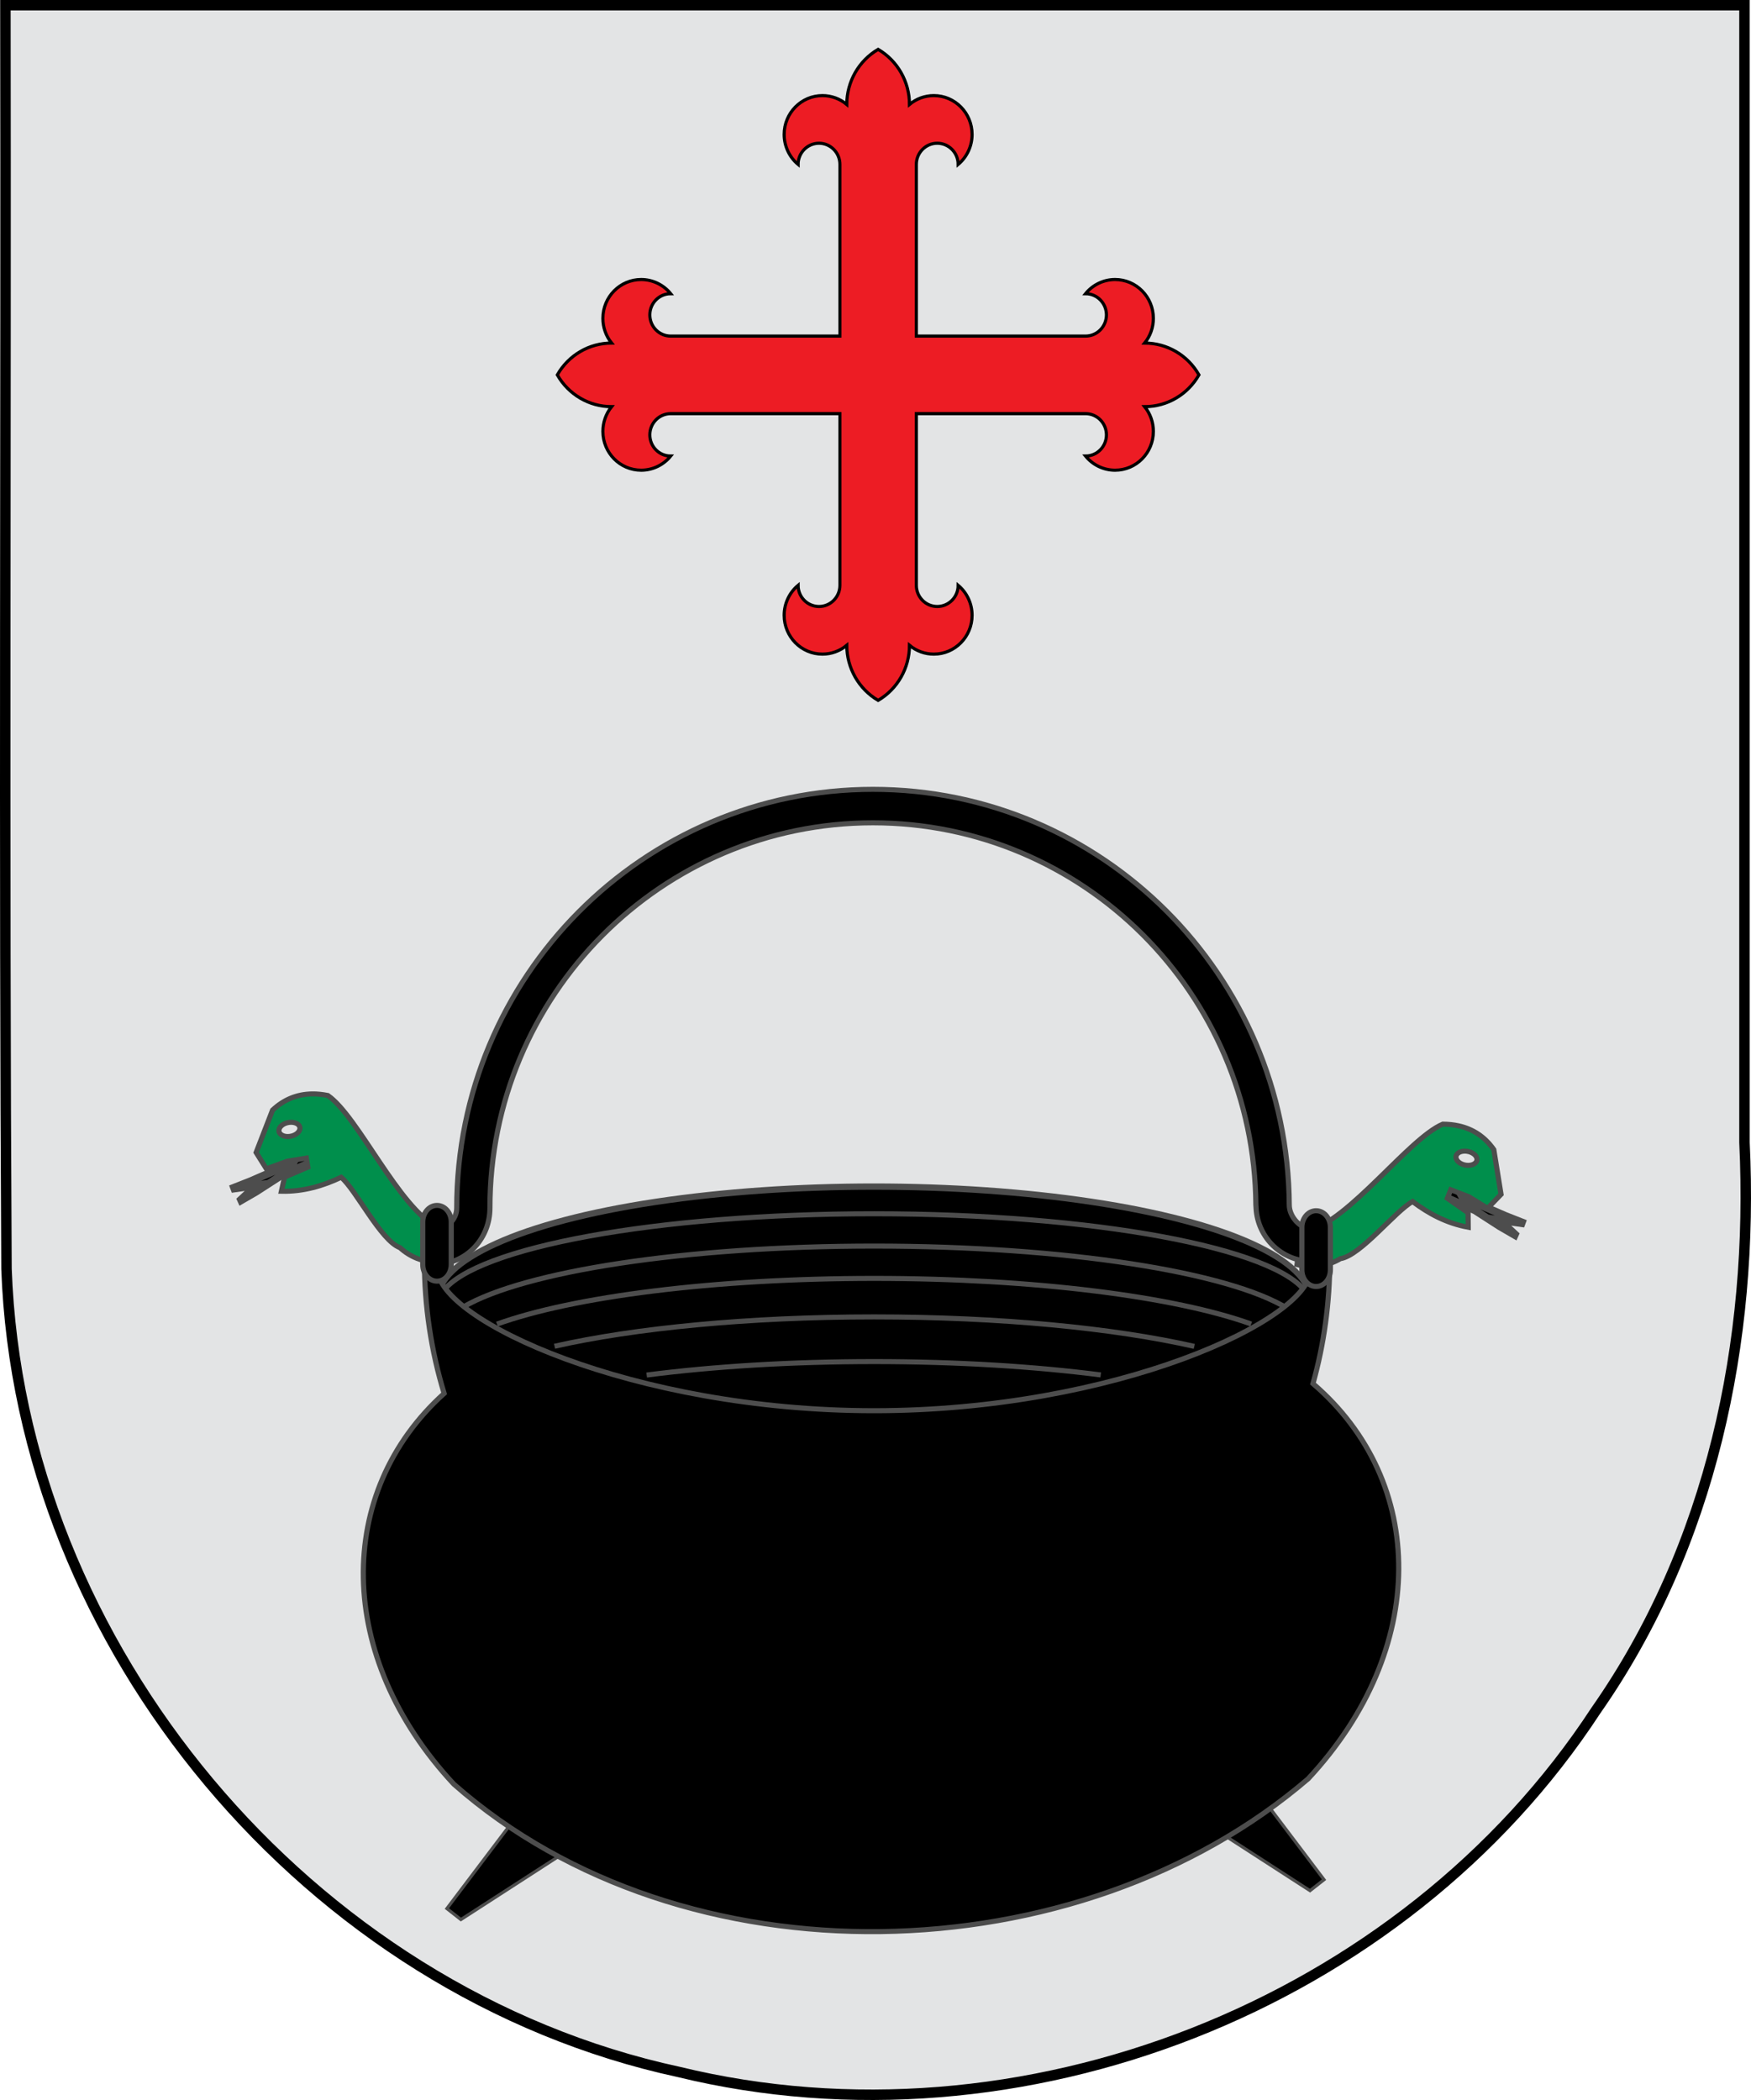 <?xml version="1.0" encoding="UTF-8" standalone="no"?>
<!-- Created with Inkscape (http://www.inkscape.org/) -->
<svg
   xmlns:dc="http://purl.org/dc/elements/1.1/"
   xmlns:cc="http://creativecommons.org/ns#"
   xmlns:rdf="http://www.w3.org/1999/02/22-rdf-syntax-ns#"
   xmlns:svg="http://www.w3.org/2000/svg"
   xmlns="http://www.w3.org/2000/svg"
   xmlns:sodipodi="http://sodipodi.sourceforge.net/DTD/sodipodi-0.dtd"
   xmlns:inkscape="http://www.inkscape.org/namespaces/inkscape"
   width="502"
   height="602"
   id="svg3194"
   sodipodi:version="0.32"
   inkscape:version="0.46"
   version="1.0"
   sodipodi:docbase="F:\Mis documentos\Mis imágenes\Banderas y escudos\svg\escudos realizados\subir"
   sodipodi:docname="Escudo_de_Leache.svg"
   inkscape:output_extension="org.inkscape.output.svg.inkscape">
  <defs
     id="defs3196">
    <inkscape:perspective
       sodipodi:type="inkscape:persp3d"
       inkscape:vp_x="0 : 325 : 1"
       inkscape:vp_y="0 : 1000 : 0"
       inkscape:vp_z="549.99969 : 325 : 1"
       inkscape:persp3d-origin="274.99985 : 216.66667 : 1"
       id="perspective146" />
    <linearGradient
       id="linearGradient2227">
      <stop
         id="stop2229"
         offset="0"
         style="stop-color:#000000;stop-opacity:1;" />
      <stop
         style="stop-color:#000000;stop-opacity:0.01;"
         offset="0.5"
         id="stop2235" />
      <stop
         id="stop2231"
         offset="1"
         style="stop-color:#000000;stop-opacity:0.981;" />
    </linearGradient>
    <linearGradient
       id="linearGradient4476">
      <stop
         style="stop-color:#403800;stop-opacity:1;"
         offset="0"
         id="stop4478" />
      <stop
         id="stop3321"
         offset="0.5"
         style="stop-color:#c8af00;stop-opacity:1;" />
      <stop
         style="stop-color:#403900;stop-opacity:1;"
         offset="1"
         id="stop4480" />
    </linearGradient>
    <clipPath
       id="id39">
      <path
         d="M 14684500,13624900 C 14684500,13624900 14440720,14050650 14009580,14218200 C 13578450,14385830 13448790,14437740 12880410,14310160 C 12312110,14182620 12296220,14073300 12079230,14058780 C 11862280,14044290 11832040,14013830 11832040,14013830 L 11838070,13976660 C 12328090,13650420 12854820,13458600 13444350,13353540 C 13834380,13284010 14126160,13534440 14489650,13581370 C 14600110,13595630 14684500,13624900 14684500,13624900 z"
         id="path19701" />
    </clipPath>
    <clipPath
       id="id38">
      <path
         d="M 14684500,13624900 C 14684500,13624900 14440720,14050650 14009580,14218200 C 13578450,14385830 13448790,14437740 12880410,14310160 C 12312110,14182620 12296220,14073300 12079230,14058780 C 11862280,14044290 11832040,14013830 11832040,14013830 L 11838070,13976660 C 12328090,13650420 12854820,13458600 13444350,13353540 C 13834380,13284010 14126160,13534440 14489650,13581370 C 14600110,13595630 14684500,13624900 14684500,13624900 z"
         id="path19698" />
    </clipPath>
    <clipPath
       id="id37">
      <path
         d="M 14450300,12388500 C 14777910,12129250 15496290,12313860 15884390,12180350 C 16009310,12137370 16190630,12078500 16190630,12078500 C 16190630,12078500 16156820,12468470 15828080,12812580 C 15499350,13156730 15153600,13414340 14723540,13482840 C 14293530,13551290 14137590,13458470 13893930,13458990 C 13650320,13459510 13127480,13474290 13127480,13474290 C 13144150,13345330 13482450,13186080 13567310,13087330 C 13811740,12802780 14155940,12621440 14450300,12388500 z"
         id="path19695" />
    </clipPath>
    <clipPath
       id="id36">
      <path
         d="M 14450300,12388500 C 14777910,12129250 15496290,12313860 15884390,12180350 C 16009310,12137370 16190630,12078500 16190630,12078500 C 16190630,12078500 16156820,12468470 15828080,12812580 C 15499350,13156730 15153600,13414340 14723540,13482840 C 14293530,13551290 14137590,13458470 13893930,13458990 C 13650320,13459510 13127480,13474290 13127480,13474290 C 13144150,13345330 13482450,13186080 13567310,13087330 C 13811740,12802780 14155940,12621440 14450300,12388500 z"
         id="path19692" />
    </clipPath>
    <clipPath
       id="id35">
      <path
         d="M 13692900,11728500 C 13692900,11728500 13262030,11754150 12961940,12027490 C 12661940,12300740 12570400,12382340 12449910,12878270 C 12329290,13374200 12409330,13429240 12336400,13605210 C 12263340,13781180 12303490,14017820 12303490,14017820 L 12492950,13824450 L 12673490,13615910 C 12673490,13615910 13309290,12963220 13424310,12807880 C 13630960,12528660 13546910,12202080 13651370,11898400 C 13683120,11806100 13692900,11728500 13692900,11728500 z"
         id="path19689" />
    </clipPath>
    <clipPath
       id="id34">
      <path
         d="M 13692900,11728500 C 13692900,11728500 13262030,11754150 12961940,12027490 C 12661940,12300740 12570400,12382340 12449910,12878270 C 12329290,13374200 12409330,13429240 12336400,13605210 C 12263340,13781180 12303490,14017820 12303490,14017820 L 12492950,13824450 L 12673490,13615910 C 12673490,13615910 13309290,12963220 13424310,12807880 C 13630960,12528660 13546910,12202080 13651370,11898400 C 13683120,11806100 13692900,11728500 13692900,11728500 z"
         id="path19686" />
    </clipPath>
    <clipPath
       id="id33">
      <path
         d="M 11216900,2958840 C 11216900,2958840 11343980,2922570 11470720,2751590 C 11597370,2580690 11761590,2407690 11989340,2333050 C 12217190,2258330 12359520,2228420 12624060,2249950 C 12888740,2271600 13084060,2246040 13084060,2246040 C 13084060,2246040 13025130,2293050 12895460,2489590 C 12765750,2686230 12500860,2897690 12228470,2989350 C 11955960,3081180 11770760,3066050 11585440,3050970 C 11400280,3035930 11216900,2958840 11216900,2958840 z"
         id="path19683" />
    </clipPath>
    <clipPath
       id="id32">
      <path
         d="M 11216900,2958840 C 11216900,2958840 11343980,2922570 11470720,2751590 C 11597370,2580690 11761590,2407690 11989340,2333050 C 12217190,2258330 12359520,2228420 12624060,2249950 C 12888740,2271600 13084060,2246040 13084060,2246040 C 13084060,2246040 13025130,2293050 12895460,2489590 C 12765750,2686230 12500860,2897690 12228470,2989350 C 11955960,3081180 11770760,3066050 11585440,3050970 C 11400280,3035930 11216900,2958840 11216900,2958840 z"
         id="path19680" />
    </clipPath>
    <clipPath
       id="id31">
      <path
         d="M 10942800,1832570 C 10942800,1832570 11069800,1869180 11268180,1791660 C 11466510,1713970 11697890,1654540 11930600,1711950 C 12163220,1769490 12299740,1819680 12512420,1978200 C 12725140,2136760 12904130,2218660 12904130,2218660 C 12904130,2218660 12829220,2227260 12614640,2325020 C 12400070,2422860 12062930,2461490 11783310,2394760 C 11503690,2328020 11354850,2216990 11205970,2106080 C 11057000,1995130 10942800,1832570 10942800,1832570 z"
         id="path19677" />
    </clipPath>
    <clipPath
       id="id30">
      <path
         d="M 10942800,1832570 C 10942800,1832570 11069800,1869180 11268180,1791660 C 11466510,1713970 11697890,1654540 11930600,1711950 C 12163220,1769490 12299740,1819680 12512420,1978200 C 12725140,2136760 12904130,2218660 12904130,2218660 C 12904130,2218660 12829220,2227260 12614640,2325020 C 12400070,2422860 12062930,2461490 11783310,2394760 C 11503690,2328020 11354850,2216990 11205970,2106080 C 11057000,1995130 10942800,1832570 10942800,1832570 z"
         id="path19674" />
    </clipPath>
    <clipPath
       id="id29">
      <path
         d="M 16131400,10733900 C 16493300,10524930 17177130,10811850 17580570,10736090 C 17710360,10711680 17898400,10679760 17898400,10679760 C 17898400,10679760 17808020,11060650 17432590,11353410 C 17057160,11646220 16677510,11850890 16242070,11856220 C 15806670,11861540 15665890,11747070 15424780,11712220 C 15183670,11677330 14841280,11936100 14841280,11936100 C 14876600,11810920 15057490,11382460 15155800,11297120 C 15439210,11051070 15806200,10921640 16131400,10733900 z"
         id="path19671" />
    </clipPath>
    <clipPath
       id="id28">
      <path
         d="M 16131400,10733900 C 16493300,10524930 17177130,10811850 17580570,10736090 C 17710360,10711680 17898400,10679760 17898400,10679760 C 17898400,10679760 17808020,11060650 17432590,11353410 C 17057160,11646220 16677510,11850890 16242070,11856220 C 15806670,11861540 15665890,11747070 15424780,11712220 C 15183670,11677330 14841280,11936100 14841280,11936100 C 14876600,11810920 15057490,11382460 15155800,11297120 C 15439210,11051070 15806200,10921640 16131400,10733900 z"
         id="path19668" />
    </clipPath>
    <clipPath
       id="id27">
      <path
         d="M 17887700,5978240 C 17887700,5978240 17888990,6904050 17620740,7339640 C 17352490,7775200 16983390,8024940 16713930,8236960 C 16444560,8448980 16244120,8612140 16244120,8612140 C 16244120,8612140 16218270,8082830 16362410,7610700 C 16506600,7138580 16710270,6943840 16986750,6740500 C 17263230,6537200 17467730,6334510 17588950,6243110 C 17710130,6151750 17887700,5978240 17887700,5978240 z"
         id="path19665" />
    </clipPath>
    <clipPath
       id="id26">
      <path
         d="M 17887700,5978240 C 17887700,5978240 17888990,6904050 17620740,7339640 C 17352490,7775200 16983390,8024940 16713930,8236960 C 16444560,8448980 16244120,8612140 16244120,8612140 C 16244120,8612140 16218270,8082830 16362410,7610700 C 16506600,7138580 16710270,6943840 16986750,6740500 C 17263230,6537200 17467730,6334510 17588950,6243110 C 17710130,6151750 17887700,5978240 17887700,5978240 z"
         id="path19662" />
    </clipPath>
    <clipPath
       id="id25">
      <path
         d="M 16911800,4552070 C 17345390,5195780 17459330,5991940 16999470,6647940 C 16741120,7016330 16428070,7174810 16365090,7270590 C 16302070,7366330 16252780,7413080 16252780,7413080 C 16252780,7413080 16069270,6920800 16119500,6571450 C 16169690,6222050 16299440,5856280 16466840,5457210 C 16634290,5058180 16733030,4904090 16787780,4768690 C 16842570,4633240 16911800,4552070 16911800,4552070 z"
         id="path19659" />
    </clipPath>
    <clipPath
       id="id24">
      <path
         d="M 16911800,4552070 C 17345390,5195780 17459330,5991940 16999470,6647940 C 16741120,7016330 16428070,7174810 16365090,7270590 C 16302070,7366330 16252780,7413080 16252780,7413080 C 16252780,7413080 16069270,6920800 16119500,6571450 C 16169690,6222050 16299440,5856280 16466840,5457210 C 16634290,5058180 16733030,4904090 16787780,4768690 C 16842570,4633240 16911800,4552070 16911800,4552070 z"
         id="path19656" />
    </clipPath>
    <clipPath
       id="id23">
      <path
         d="M 13618500,13165000 C 13618500,13165000 13805810,12765500 13672690,12491780 C 13539580,12218050 13341760,12063480 13349470,11467820 C 13357180,10870650 13447350,10464360 13763330,9899680 C 13842900,10347570 14249000,10667060 14353770,11133760 C 14426910,11459480 14354710,11848070 14303060,12103190 C 14251450,12358270 14197480,12646940 14197480,12646940 L 14020120,12926900 L 13761260,13161740 L 13618500,13165000 z"
         id="path19653" />
    </clipPath>
    <clipPath
       id="id22">
      <path
         d="M 13618500,13165000 C 13618500,13165000 13805810,12765500 13672690,12491780 C 13539580,12218050 13341760,12063480 13349470,11467820 C 13357180,10870650 13447350,10464360 13763330,9899680 C 13842900,10347570 14249000,10667060 14353770,11133760 C 14426910,11459480 14354710,11848070 14303060,12103190 C 14251450,12358270 14197480,12646940 14197480,12646940 L 14020120,12926900 L 13761260,13161740 L 13618500,13165000 z"
         id="path19650" />
    </clipPath>
    <clipPath
       id="id21">
      <path
         d="M 14636800,8617900 C 14636800,8617900 14385650,9019550 14363250,9378490 C 14340890,9737470 14358680,10016090 14444370,10272150 C 14638910,10853640 14843450,11133980 14920430,11806220 L 15473780,10842030 C 15577120,10440810 15364140,9664670 15147630,9293150 C 14931200,8921620 14636800,8617900 14636800,8617900 z"
         id="path19647" />
    </clipPath>
    <clipPath
       id="id20">
      <path
         d="M 14636800,8617900 C 14636800,8617900 14385650,9019550 14363250,9378490 C 14340890,9737470 14358680,10016090 14444370,10272150 C 14638910,10853640 14843450,11133980 14920430,11806220 L 15473780,10842030 C 15577120,10440810 15364140,9664670 15147630,9293150 C 14931200,8921620 14636800,8617900 14636800,8617900 z"
         id="path19644" />
    </clipPath>
    <clipPath
       id="id19">
      <path
         d="M 16890700,8377910 C 17051130,8942290 17125050,9845500 16795330,10364410 C 16616980,10645140 16241680,11040220 16241680,11040220 L 15958610,11235260 L 15003810,11419950 C 15003810,11419950 15606050,10073760 15963870,9583720 C 16246550,9196630 16555640,8723440 16890700,8377910 z"
         id="path19641" />
    </clipPath>
    <clipPath
       id="id18">
      <path
         d="M 16890700,8377910 C 17051130,8942290 17125050,9845500 16795330,10364410 C 16616980,10645140 16241680,11040220 16241680,11040220 L 15958610,11235260 L 15003810,11419950 C 15003810,11419950 15606050,10073760 15963870,9583720 C 16246550,9196630 16555640,8723440 16890700,8377910 z"
         id="path19638" />
    </clipPath>
    <clipPath
       id="id17">
      <path
         d="M 14817100,7359190 C 14817100,7359190 14642160,7744560 14622560,8108780 C 14602910,8472960 14617520,8681280 14798320,8973570 C 14979160,9265900 15078200,9394690 15304230,9636270 C 15530230,9877810 15634050,10047200 15634050,10047200 C 15634050,10047200 15922410,9912400 15899710,9442510 C 15877050,8972580 15772410,8747930 15509160,8323420 C 15245990,7899000 15032280,7786500 14933280,7657670 C 14834250,7528890 14817100,7359190 14817100,7359190 z"
         id="path19635" />
    </clipPath>
    <clipPath
       id="id16">
      <path
         d="M 14817100,7359190 C 14817100,7359190 14642160,7744560 14622560,8108780 C 14602910,8472960 14617520,8681280 14798320,8973570 C 14979160,9265900 15078200,9394690 15304230,9636270 C 15530230,9877810 15634050,10047200 15634050,10047200 C 15634050,10047200 15922410,9912400 15899710,9442510 C 15877050,8972580 15772410,8747930 15509160,8323420 C 15245990,7899000 15032280,7786500 14933280,7657670 C 14834250,7528890 14817100,7359190 14817100,7359190 z"
         id="path19632" />
    </clipPath>
    <clipPath
       id="id15">
      <path
         d="M 14778300,5948840 C 14778300,5948840 14744050,6582620 14863040,6978300 C 14982060,7373980 15020010,7603400 15258890,7816880 C 15497670,8030360 15592570,8094900 15840580,8240620 C 16088580,8386290 16176460,8311900 16311900,8459600 C 16447340,8607330 16408400,8576220 16408400,8576220 C 16408400,8576220 16456260,8159920 16268950,7694580 C 16081650,7229290 16018230,6996390 15541050,6629930 C 15063870,6263480 14778300,5948840 14778300,5948840 z"
         id="path19629" />
    </clipPath>
    <clipPath
       id="id14">
      <path
         d="M 14778300,5948840 C 14778300,5948840 14744050,6582620 14863040,6978300 C 14982060,7373980 15020010,7603400 15258890,7816880 C 15497670,8030360 15592570,8094900 15840580,8240620 C 16088580,8386290 16176460,8311900 16311900,8459600 C 16447340,8607330 16408400,8576220 16408400,8576220 C 16408400,8576220 16456260,8159920 16268950,7694580 C 16081650,7229290 16018230,6996390 15541050,6629930 C 15063870,6263480 14778300,5948840 14778300,5948840 z"
         id="path19626" />
    </clipPath>
    <clipPath
       id="id13">
      <path
         d="M 15415100,2266750 C 15415100,2266750 15072500,3067250 15040750,3598120 C 15009000,4128940 15121780,4606430 15384170,5019470 C 15646520,5432590 15990630,5524080 16064380,5797370 C 16138090,6070620 16184830,6344820 16184830,6344820 C 16184830,6344820 16436200,5568890 16450110,4989950 C 16464070,4411040 16475700,4097140 16285080,3557340 C 16094500,3017540 15910080,2839770 15741730,2656110 C 15573330,2472360 15415100,2266750 15415100,2266750 z"
         id="path19623" />
    </clipPath>
    <clipPath
       id="id12">
      <path
         d="M 15415100,2266750 C 15415100,2266750 15072500,3067250 15040750,3598120 C 15009000,4128940 15121780,4606430 15384170,5019470 C 15646520,5432590 15990630,5524080 16064380,5797370 C 16138090,6070620 16184830,6344820 16184830,6344820 C 16184830,6344820 16436200,5568890 16450110,4989950 C 16464070,4411040 16475700,4097140 16285080,3557340 C 16094500,3017540 15910080,2839770 15741730,2656110 C 15573330,2472360 15415100,2266750 15415100,2266750 z"
         id="path19620" />
    </clipPath>
    <clipPath
       id="id11">
      <path
         d="M 12394500,3395680 C 12394500,3395680 12811850,3944420 13034430,4022580 C 13256980,4100790 13528460,4187810 13791840,4105950 C 14055180,4024090 14274840,3982840 14458190,3975320 C 14641440,3967880 14933340,4076680 14933340,4076680 C 14933340,4076680 14623180,3565160 14279880,3435210 C 13444760,3119120 13136060,3552010 12394500,3395680 z"
         id="path19617" />
    </clipPath>
    <clipPath
       id="id10">
      <path
         d="M 12394500,3395680 C 12394500,3395680 12811850,3944420 13034430,4022580 C 13256980,4100790 13528460,4187810 13791840,4105950 C 14055180,4024090 14274840,3982840 14458190,3975320 C 14641440,3967880 14933340,4076680 14933340,4076680 C 14933340,4076680 14623180,3565160 14279880,3435210 C 13444760,3119120 13136060,3552010 12394500,3395680 z"
         id="path19614" />
    </clipPath>
    <clipPath
       id="id9">
      <path
         d="M 13855800,1063560 C 13855800,1063560 14144730,1236390 14395840,1520260 C 14646900,1804080 15009320,2125850 14902180,2599900 C 14794960,3074000 14653620,3080320 14614760,3339730 C 14575910,3599150 14626830,3770220 14626830,3770220 C 14626830,3770220 14383000,3523520 14206080,3269900 C 14029190,3016290 13814960,2784680 13855160,2317540 C 13895350,1850360 13925940,1717060 13919990,1487000 C 13914050,1256930 13855800,1063560 13855800,1063560 z"
         id="path19611" />
    </clipPath>
    <clipPath
       id="id8">
      <path
         d="M 13855800,1063560 C 13855800,1063560 14144730,1236390 14395840,1520260 C 14646900,1804080 15009320,2125850 14902180,2599900 C 14794960,3074000 14653620,3080320 14614760,3339730 C 14575910,3599150 14626830,3770220 14626830,3770220 C 14626830,3770220 14383000,3523520 14206080,3269900 C 14029190,3016290 13814960,2784680 13855160,2317540 C 13895350,1850360 13925940,1717060 13919990,1487000 C 13914050,1256930 13855800,1063560 13855800,1063560 z"
         id="path19608" />
    </clipPath>
    <clipPath
       id="id7">
      <path
         d="M 12245000,694180 C 12245000,694180 12263490,790010 12381440,894380 C 12499470,998800 12616520,1131070 12656750,1303380 C 12696940,1475740 12709610,1582390 12676310,1775590 C 12642970,1968740 12649000,2114030 12649000,2114030 C 12649000,2114030 12618150,2067620 12481420,1959330 C 12344650,1851050 12205760,1642340 12155920,1435950 C 12106030,1229640 12129340,1094410 12152690,959180 C 12176040,823950 12245000,694180 12245000,694180 z"
         id="path19605" />
    </clipPath>
    <clipPath
       id="id6">
      <path
         d="M 12245000,694180 C 12245000,694180 12263490,790010 12381440,894380 C 12499470,998800 12616520,1131070 12656750,1303380 C 12696940,1475740 12709610,1582390 12676310,1775590 C 12642970,1968740 12649000,2114030 12649000,2114030 C 12649000,2114030 12618150,2067620 12481420,1959330 C 12344650,1851050 12205760,1642340 12155920,1435950 C 12106030,1229640 12129340,1094410 12152690,959180 C 12176040,823950 12245000,694180 12245000,694180 z"
         id="path19602" />
    </clipPath>
    <clipPath
       id="id5">
      <path
         d="M 13581500,896020 C 13581500,896020 13507750,1005420 13521230,1217530 C 13534760,1429720 13520850,1667650 13394930,1871110 C 13269010,2074540 13179400,2188840 12963110,2342420 C 12746770,2496000 12613910,2641020 12613910,2641020 C 12613910,2641020 12628560,2567290 12600770,2333610 C 12572990,2099930 12639030,1767900 12788160,1522660 C 12937260,1277430 13088640,1169960 13240060,1062440 C 13391520,954890 13581500,896020 13581500,896020 z"
         id="path19599" />
    </clipPath>
    <clipPath
       id="id4">
      <path
         d="M 13581500,896020 C 13581500,896020 13507750,1005420 13521230,1217530 C 13534760,1429720 13520850,1667650 13394930,1871110 C 13269010,2074540 13179400,2188840 12963110,2342420 C 12746770,2496000 12613910,2641020 12613910,2641020 C 12613910,2641020 12628560,2567290 12600770,2333610 C 12572990,2099930 12639030,1767900 12788160,1522660 C 12937260,1277430 13088640,1169960 13240060,1062440 C 13391520,954890 13581500,896020 13581500,896020 z"
         id="path19596" />
    </clipPath>
    <clipPath
       id="id3">
      <path
         d="M 17905000,7712850 C 18073520,8364410 17965740,9360050 17380990,9792250 C 17019130,10059750 16677260,10107020 16376780,10183810 C 16076350,10260640 15880690,10357280 15880690,10357280 C 15880690,10357280 15826240,10281910 15860480,10024640 C 15894730,9767370 16336720,9229590 16750100,8823770 C 17163530,8417910 17586690,8075310 17705930,7942530 C 17825130,7809750 17905000,7712850 17905000,7712850 z"
         id="path19593" />
    </clipPath>
    <clipPath
       id="id2">
      <path
         d="M 17905000,7712850 C 18073520,8364410 17965740,9360050 17380990,9792250 C 17019130,10059750 16677260,10107020 16376780,10183810 C 16076350,10260640 15880690,10357280 15880690,10357280 C 15880690,10357280 15826240,10281910 15860480,10024640 C 15894730,9767370 16336720,9229590 16750100,8823770 C 17163530,8417910 17586690,8075310 17705930,7942530 C 17825130,7809750 17905000,7712850 17905000,7712850 z"
         id="path19590" />
    </clipPath>
    <clipPath
       id="id1">
      <path
         d="M 14186300,5152250 C 14186300,5152250 14378820,5683670 14655820,5960100 C 14932770,6236530 15134550,6393980 15317940,6457620 C 15501320,6521220 15561370,6529000 15786290,6564360 C 16011200,6599730 16324300,6799880 16324300,6799880 C 16324300,6799880 16231080,6355950 16039160,6146210 C 15847240,5936430 15696860,5756210 15255950,5542640 C 14815080,5329070 14716770,5332170 14507150,5292460 C 14297530,5252800 14186300,5152250 14186300,5152250 z"
         id="path19587" />
    </clipPath>
    <clipPath
       id="id0">
      <path
         d="M 14186300,5152250 C 14186300,5152250 14378820,5683670 14655820,5960100 C 14932770,6236530 15134550,6393980 15317940,6457620 C 15501320,6521220 15561370,6529000 15786290,6564360 C 16011200,6599730 16324300,6799880 16324300,6799880 C 16324300,6799880 16231080,6355950 16039160,6146210 C 15847240,5936430 15696860,5756210 15255950,5542640 C 14815080,5329070 14716770,5332170 14507150,5292460 C 14297530,5252800 14186300,5152250 14186300,5152250 z"
         id="path19584" />
    </clipPath>
    <linearGradient
       id="linearGradient8135">
      <stop
         style="stop-color:#5d070b;stop-opacity:1;"
         offset="0"
         id="stop8137" />
      <stop
         id="stop8139"
         offset="0.5"
         style="stop-color:#ed1c24;stop-opacity:1;" />
      <stop
         style="stop-color:#5d070a;stop-opacity:1;"
         offset="1"
         id="stop8141" />
    </linearGradient>
  </defs>
  <sodipodi:namedview
     id="base"
     pagecolor="#ffffff"
     bordercolor="#666666"
     borderopacity="1.0"
     gridtolerance="10000"
     guidetolerance="10"
     objecttolerance="10"
     inkscape:pageopacity="0.0"
     inkscape:pageshadow="2"
     inkscape:zoom="0.39692308"
     inkscape:cx="277.79287"
     inkscape:cy="188.5445"
     inkscape:document-units="px"
     inkscape:current-layer="layer6"
     inkscape:window-width="1280"
     inkscape:window-height="753"
     inkscape:window-x="-4"
     inkscape:window-y="-4"
     showguides="true"
     showgrid="false"
     inkscape:guide-bbox="true"
     height="650px"
     width="550px" />
  <g
     inkscape:groupmode="layer"
     id="layer3"
     inkscape:label="Timbre"
     transform="translate(-81.429,-37.36)"
     style="display:inline" />
  <g
     inkscape:label="Escudo"
     inkscape:groupmode="layer"
     id="layer1"
     transform="translate(-81.429,-37.36)"
     style="display:inline" />
  <g
     inkscape:groupmode="layer"
     id="layer4"
     inkscape:label="Piezas"
     style="display:inline"
     transform="translate(-25,-114)" />
  <g
     inkscape:groupmode="layer"
     id="layer5"
     inkscape:label="Muebles"
     style="display:inline"
     transform="translate(-25,-114)" />
  <g
     inkscape:groupmode="layer"
     id="layer2"
     inkscape:label="Ornamento"
     transform="translate(-25,-114)" />
  <g
     inkscape:groupmode="layer"
     id="layer6"
     inkscape:label="Borde 3px"
     style="display:inline"
     transform="translate(-25,-114)">
    <path
       id="path4560"
       d="M 39.48,374.86 C 39.684,495.604 39.069,616.363 39.792,737.099 C 43.639,845.455 126.579,944.425 232.492,967.308 C 330.475,991.178 440.164,948.281 495.469,863.687 C 528.591,816.376 540.789,757.827 538.058,700.835 C 538.058,592.176 538.058,483.518 538.058,374.86 C 371.865,374.86 205.673,374.86 39.48,374.86 z"
       style="fill:none;fill-opacity:1;fill-rule:evenodd;stroke:none;stroke-width:1;stroke-linecap:butt;stroke-linejoin:miter;marker:none;marker-start:none;marker-mid:none;marker-end:none;stroke-miterlimit:4;stroke-dasharray:none;stroke-dashoffset:0;stroke-opacity:1;visibility:visible;display:inline;overflow:visible;enable-background:accumulate" />
    <path
       id="path4172"
       d="M 26.551,115.5 C 26.756,236.245 26.14,357.003 26.864,477.739 C 30.71,586.096 113.651,685.065 219.563,707.949 C 317.546,731.819 427.236,688.922 482.541,604.327 C 515.663,557.017 527.861,498.467 525.13,441.475 C 525.13,332.817 525.13,224.158 525.13,115.5 C 358.937,115.5 192.744,115.5 26.551,115.5 z"
       style="fill:#e3e4e5;fill-opacity:1;fill-rule:evenodd;stroke:none;stroke-width:3;stroke-linecap:butt;stroke-linejoin:miter;marker:none;marker-start:none;marker-mid:none;marker-end:none;stroke-miterlimit:4;stroke-dasharray:none;stroke-dashoffset:0;stroke-opacity:1;visibility:visible;display:inline;overflow:visible;enable-background:accumulate" />
    <path
       id="path4511"
       d="M 26.551,115.5 C 26.756,236.245 26.14,357.003 26.864,477.739 C 30.71,586.096 113.651,685.065 219.563,707.949 C 317.546,731.819 427.236,688.922 482.541,604.328 C 515.663,557.017 527.861,498.467 525.13,441.475 C 525.13,332.817 525.13,224.158 525.13,115.5 C 358.937,115.5 192.744,115.5 26.551,115.5 z"
       style="fill:none;fill-opacity:1;fill-rule:evenodd;stroke:#000000;stroke-width:3;stroke-linecap:butt;stroke-linejoin:miter;marker:none;marker-start:none;marker-mid:none;marker-end:none;stroke-miterlimit:4;stroke-dasharray:none;stroke-dashoffset:0;stroke-opacity:1;visibility:visible;display:inline;overflow:visible;enable-background:accumulate" />
    <g
       id="g5027"
       transform="matrix(0.896,0,0,0.909,29.457,12.872)">
      <g
         transform="matrix(5.5302289e-2,0,0,5.5302289e-2,165.395,118.868)"
         style="fill:#ed1c24;fill-opacity:1;stroke:#000000;stroke-width:18.082;stroke-miterlimit:4;stroke-dasharray:none;stroke-opacity:1;display:inline"
         id="g4738">
        <path
           d="M 1778.9,3200 C 1778.9,3266.79 1724.75,3320.93 1657.97,3320.93 C 1591.18,3320.93 1537.04,3266.79 1537.04,3200 C 1485.93,3242.08 1456.32,3304.81 1456.32,3371.02 C 1456.32,3493.35 1555.49,3592.53 1677.83,3592.53 C 1729.19,3592.53 1778.96,3574.68 1818.61,3542.03 C 1818.61,3671.64 1887.76,3791.4 2000,3856.21 C 2112.24,3791.4 2181.39,3671.64 2181.39,3542.03 C 2221.04,3574.68 2270.81,3592.53 2322.17,3592.53 C 2444.51,3592.53 2543.68,3493.35 2543.68,3371.02 C 2543.68,3304.81 2514.07,3242.08 2462.96,3200 C 2462.96,3266.79 2408.82,3320.93 2342.03,3320.93 C 2275.25,3320.93 2221.1,3266.79 2221.1,3200 L 2221.1,2221.1 L 3200,2221.1 C 3266.79,2221.1 3320.93,2275.25 3320.93,2342.03 C 3320.93,2408.82 3266.79,2462.96 3200,2462.96 C 3242.08,2514.07 3304.81,2543.68 3371.02,2543.68 C 3493.35,2543.68 3592.53,2444.51 3592.53,2322.17 C 3592.53,2270.81 3574.68,2221.04 3542.03,2181.39 C 3671.64,2181.39 3791.4,2112.24 3856.21,2000 C 3791.4,1887.76 3671.64,1818.61 3542.03,1818.61 C 3574.68,1778.96 3592.53,1729.19 3592.53,1677.83 C 3592.53,1555.49 3493.35,1456.32 3371.02,1456.32 C 3304.81,1456.32 3242.08,1485.93 3200,1537.04 C 3266.79,1537.04 3320.93,1591.18 3320.93,1657.97 C 3320.93,1724.75 3266.79,1778.9 3200,1778.9 L 2221.1,1778.9 L 2221.1,800 C 2221.1,733.214 2275.25,679.073 2342.03,679.073 C 2408.82,679.073 2462.96,733.214 2462.96,800 C 2514.07,757.922 2543.68,695.188 2543.68,628.984 C 2543.68,506.648 2444.51,407.475 2322.17,407.475 C 2270.81,407.475 2221.04,425.324 2181.39,457.969 C 2181.39,328.36 2112.24,208.597 2000,143.793 C 1887.76,208.597 1818.61,328.36 1818.61,457.969 C 1778.96,425.324 1729.19,407.475 1677.83,407.475 C 1555.49,407.475 1456.32,506.648 1456.32,628.984 C 1456.32,695.188 1485.93,757.922 1537.04,800 C 1537.04,733.214 1591.18,679.073 1657.97,679.073 C 1724.75,679.073 1778.9,733.214 1778.9,800 L 1778.9,1778.9 L 800,1778.9 C 733.214,1778.9 679.073,1724.75 679.073,1657.97 C 679.073,1591.18 733.214,1537.04 800,1537.04 C 757.922,1485.93 695.188,1456.32 628.984,1456.32 C 506.648,1456.32 407.475,1555.49 407.475,1677.83 C 407.475,1729.19 425.324,1778.96 457.969,1818.61 C 328.36,1818.61 208.597,1887.76 143.793,2000 C 208.597,2112.24 328.36,2181.39 457.969,2181.39 C 425.324,2221.04 407.475,2270.81 407.475,2322.17 C 407.475,2444.51 506.648,2543.68 628.984,2543.68 C 695.188,2543.68 757.922,2514.07 800,2462.96 C 733.214,2462.96 679.073,2408.82 679.073,2342.03 C 679.073,2275.25 733.214,2221.1 800,2221.1 L 1778.9,2221.1 L 1778.9,3200 z"
           id="path4740"
           style="fill:#ed1c24;fill-opacity:1;stroke:#000000;stroke-width:18.082;stroke-miterlimit:4;stroke-dasharray:none;stroke-opacity:1" />
      </g>
    </g>
    <g
       style="display:inline"
       transform="matrix(1.404,0,0,1.404,-702.075,251.494)"
       inkscape:label="Timbre"
       id="g2992" />
    <g
       style="display:inline"
       transform="matrix(1.404,0,0,1.404,-702.075,251.494)"
       id="g2994"
       inkscape:label="Escudo" />
    <g
       transform="matrix(1.404,0,0,1.404,-622.874,143.926)"
       style="display:inline"
       inkscape:label="Piezas"
       id="g2996" />
    <g
       transform="matrix(1.404,0,0,1.404,-622.874,143.926)"
       style="display:inline"
       inkscape:label="Muebles"
       id="g2998" />
    <g
       transform="matrix(1.404,0,0,1.404,-622.874,143.926)"
       inkscape:label="Ornamento"
       id="g3000" />
    <g
       id="g2563"
       transform="matrix(0.902,0,0,0.885,25.315,88.155)">
      <g
         transform="matrix(-1.581,1.013,0.934,1.455,168.991,-677.13)"
         id="g2586"
         style="fill:#000000;fill-opacity:1;stroke:#4d4d4d;stroke-width:0.908;stroke-miterlimit:4;stroke-dasharray:none;stroke-opacity:1;display:inline">
        <g
           id="g2588"
           transform="matrix(0.998,-6.3942416e-2,6.3942416e-2,0.998,-40.097,15.635)"
           style="fill:#000000;fill-opacity:1;stroke:#4d4d4d;stroke-width:0.908;stroke-miterlimit:4;stroke-dasharray:none;stroke-opacity:1">
          <g
             transform="matrix(0.245,-8.7891043e-2,0.204,0.568,184.454,566.691)"
             id="g2590"
             style="fill:#000000;fill-opacity:1;stroke:#4d4d4d;stroke-width:2.292;stroke-miterlimit:4;stroke-dasharray:none;stroke-opacity:1">
            <g
               id="g2592"
               transform="translate(-131.229,-176.874)"
               style="fill:#000000;fill-opacity:1;stroke:#4d4d4d;stroke-width:2.292;stroke-miterlimit:4;stroke-dasharray:none;stroke-opacity:1" />
          </g>
          <g
             transform="matrix(0.211,-0.152,0.352,0.49,169.476,594.864)"
             id="g2594"
             style="fill:#000000;fill-opacity:1;stroke:#4d4d4d;stroke-width:2.292;stroke-miterlimit:4;stroke-dasharray:none;stroke-opacity:1;display:inline">
            <g
               id="g2596"
               transform="translate(-131.229,-176.874)"
               style="fill:#000000;fill-opacity:1;stroke:#4d4d4d;stroke-width:2.292;stroke-miterlimit:4;stroke-dasharray:none;stroke-opacity:1" />
          </g>
        </g>
        <g
           id="g2598"
           transform="matrix(0.166,-0.2,0.464,0.386,163.438,626.213)"
           style="fill:#000000;fill-opacity:1;stroke:#4d4d4d;stroke-width:2.292;stroke-miterlimit:4;stroke-dasharray:none;stroke-opacity:1;display:inline">
          <g
             transform="translate(-131.229,-176.874)"
             id="g2600"
             style="fill:#000000;fill-opacity:1;stroke:#4d4d4d;stroke-width:2.292;stroke-miterlimit:4;stroke-dasharray:none;stroke-opacity:1">
            <path
               d="M 181.969,199.688 L 149.068,201.782 L 134.441,202.493 L 151.678,203.398 L 136.107,206.796 L 150.632,205.143 L 170.262,202.493 L 194.685,200.864 L 192.514,195.437 L 181.969,199.688 z"
               id="path2602"
               style="fill:#000000;fill-opacity:1;fill-rule:evenodd;stroke:#4d4d4d;stroke-width:2.292;stroke-linecap:butt;stroke-linejoin:miter;stroke-miterlimit:4;stroke-dasharray:none;stroke-opacity:1" />
          </g>
        </g>
      </g>
      <g
         transform="matrix(1.581,1.013,-0.934,1.455,388.416,-688.361)"
         id="g4462"
         style="fill:#000000;fill-opacity:1;stroke:#4d4d4d;stroke-width:0.908;stroke-miterlimit:4;stroke-dasharray:none;stroke-opacity:1">
        <g
           id="g4445"
           transform="matrix(0.998,-6.3942416e-2,6.3942416e-2,0.998,-40.097,15.635)"
           style="fill:#000000;fill-opacity:1;stroke:#4d4d4d;stroke-width:0.908;stroke-miterlimit:4;stroke-dasharray:none;stroke-opacity:1">
          <g
             transform="matrix(0.245,-8.7891043e-2,0.204,0.568,184.454,566.691)"
             id="g4409"
             style="fill:#000000;fill-opacity:1;stroke:#4d4d4d;stroke-width:2.292;stroke-miterlimit:4;stroke-dasharray:none;stroke-opacity:1">
            <g
               id="g15368"
               transform="translate(-131.229,-176.874)"
               style="fill:#000000;fill-opacity:1;stroke:#4d4d4d;stroke-width:2.292;stroke-miterlimit:4;stroke-dasharray:none;stroke-opacity:1" />
          </g>
          <g
             transform="matrix(0.211,-0.152,0.352,0.49,169.476,594.864)"
             id="g4415"
             style="fill:#000000;fill-opacity:1;stroke:#4d4d4d;stroke-width:2.292;stroke-miterlimit:4;stroke-dasharray:none;stroke-opacity:1;display:inline">
            <g
               id="g4417"
               transform="translate(-131.229,-176.874)"
               style="fill:#000000;fill-opacity:1;stroke:#4d4d4d;stroke-width:2.292;stroke-miterlimit:4;stroke-dasharray:none;stroke-opacity:1" />
          </g>
        </g>
        <g
           id="g4425"
           transform="matrix(0.166,-0.2,0.464,0.386,163.438,626.213)"
           style="fill:#000000;fill-opacity:1;stroke:#4d4d4d;stroke-width:2.292;stroke-miterlimit:4;stroke-dasharray:none;stroke-opacity:1;display:inline">
          <g
             transform="translate(-131.229,-176.874)"
             id="g4427"
             style="fill:#000000;fill-opacity:1;stroke:#4d4d4d;stroke-width:2.292;stroke-miterlimit:4;stroke-dasharray:none;stroke-opacity:1">
            <path
               d="M 181.969,199.688 L 149.068,201.782 L 134.441,202.493 L 151.678,203.398 L 136.107,206.796 L 150.632,205.143 L 170.262,202.493 L 194.685,200.864 L 192.514,195.437 L 181.969,199.688 z"
               id="path4429"
               style="fill:#000000;fill-opacity:1;fill-rule:evenodd;stroke:#4d4d4d;stroke-width:2.292;stroke-linecap:butt;stroke-linejoin:miter;stroke-miterlimit:4;stroke-dasharray:none;stroke-opacity:1" />
          </g>
        </g>
      </g>
      <path
         id="path2666"
         d="M 98.844,383.543 C 94.052,383.618 89.865,385.357 86.282,388.793 L 81.063,402.512 L 84.313,407.793 L 90.907,405.355 L 97,404.324 L 97.5,407.262 L 90.094,410.512 L 89.094,415.074 C 96.032,415.23 102.232,413.362 108.094,410.543 C 112.816,414.591 120.682,431.07 126.782,433.355 C 129.949,436.308 134.161,438.105 138.782,438.105 C 139.153,438.105 139.51,438.066 139.875,438.043 L 140.938,426.387 C 140.247,426.621 139.533,426.762 138.782,426.762 C 126.403,420.563 113.507,390.852 103.844,384.043 C 102.11,383.696 100.441,383.518 98.844,383.543 z"
         style="fill:#008f4c;fill-opacity:1;stroke:#4d4d4d;stroke-width:1.636;stroke-miterlimit:4;stroke-dasharray:none;stroke-opacity:1;display:inline" />
      <ellipse
         style="fill:#000000;fill-opacity:1;stroke:#4d4d4d;stroke-width:1.079;stroke-miterlimit:4;stroke-dasharray:none;stroke-opacity:1"
         id="ellipse3006"
         sodipodi:cy="170.341"
         sodipodi:cx="235.838"
         rx="92.601"
         cy="170.341"
         ry="19.447"
         cx="235.838"
         transform="matrix(1.497,0,0,1.896,-75.647,127.468)"
         sodipodi:rx="92.600998"
         sodipodi:ry="19.447001" />
      <path
         style="fill:#000000;fill-opacity:1;stroke:#4d4d4d;stroke-width:1.636;stroke-miterlimit:4;stroke-dasharray:none;stroke-opacity:1"
         d="M 140.458,447.486 C 150.953,433.242 208.309,422.356 277.492,422.356 C 347.461,422.356 405.334,433.492 414.868,447.974"
         id="path3016" />
      <path
         style="fill:#000000;fill-opacity:1;stroke:#4d4d4d;stroke-width:1.636;stroke-miterlimit:4;stroke-dasharray:none;stroke-opacity:1"
         d="M 146.937,452.536 C 166.218,441.042 217.394,432.825 277.493,432.825 C 338.427,432.825 390.187,441.271 408.833,453.016"
         id="path3018" />
      <path
         style="fill:#000000;fill-opacity:1;stroke:#4d4d4d;stroke-width:1.636;stroke-miterlimit:4;stroke-dasharray:none;stroke-opacity:1"
         d="M 157.613,458.101 C 181.677,449.245 226.355,443.296 277.493,443.296 C 328.606,443.296 373.26,449.238 397.334,458.085"
         id="path3020" />
      <path
         style="fill:#000000;fill-opacity:1;stroke:#4d4d4d;stroke-width:1.636;stroke-miterlimit:4;stroke-dasharray:none;stroke-opacity:1"
         d="M 175.907,465.279 C 201.24,459.427 237.379,455.765 277.493,455.765 C 317.697,455.765 353.91,459.441 379.25,465.318"
         id="path3022" />
      <path
         style="fill:#000000;fill-opacity:1;stroke:#4d4d4d;stroke-width:1.636;stroke-miterlimit:4;stroke-dasharray:none;stroke-opacity:1"
         d="M 205.185,474.604 C 226.242,471.833 251.002,470.237 277.493,470.237 C 303.869,470.237 328.522,471.819 349.515,474.567"
         id="path3024" />
      <path
         transform="translate(25,114)"
         id="path2559"
         d="M 137.173,505.801 L 116.686,533.413 L 121.14,536.976 L 157.66,512.926 L 137.173,505.801 z"
         style="fill:#000000;fill-opacity:1;fill-rule:evenodd;stroke:#4d4d4d;stroke-width:1px;stroke-linecap:butt;stroke-linejoin:miter;stroke-opacity:1" />
      <path
         id="path2561"
         d="M 400,610.448 L 420.486,638.061 L 416.033,641.624 L 379.513,617.574 L 400,610.448 z"
         style="fill:#000000;fill-opacity:1;fill-rule:evenodd;stroke:#4d4d4d;stroke-width:1px;stroke-linecap:butt;stroke-linejoin:miter;stroke-opacity:1;display:inline" />
      <path
         sodipodi:nodetypes="cccccccssscc"
         id="path3104"
         transform="translate(25,114)"
         d="M 109.531,323.344 C 109.531,338.383 111.724,352.894 115.812,366.562 C 81.009,398.515 81.126,451.805 118.906,493.125 C 192.024,558.845 317.417,555.323 390.438,491.375 C 428.781,449.439 428.346,395.15 391.969,363.375 C 395.468,350.647 397.312,337.217 397.312,323.344 L 390.594,323.344 C 391.032,324.309 391.281,325.292 391.281,326.281 C 391.281,342.75 329.059,372.156 252.469,372.156 C 175.879,372.156 113.719,342.75 113.719,326.281 C 113.719,325.292 113.968,324.309 114.406,323.344 L 109.531,323.344 z"
         style="fill:#000000;fill-opacity:1;stroke:#4d4d4d;stroke-width:1.636;stroke-miterlimit:4;stroke-dasharray:none;stroke-opacity:1" />
      <path
         id="path3323"
         d="M 463.22,393.87 C 467.895,394.924 471.637,397.483 474.442,401.58 L 476.741,416.077 L 472.479,420.581 L 466.524,416.845 L 460.77,414.588 L 459.68,417.361 L 466.264,422.058 L 466.308,426.729 C 459.485,425.461 453.799,422.364 448.638,418.404 C 443.188,421.4 432.115,435.92 425.677,436.908 C 421.972,439.149 417.481,440.046 412.958,439.101 C 412.595,439.025 412.253,438.913 411.901,438.815 L 413.247,427.189 C 413.876,427.56 414.545,427.843 415.281,427.997 C 428.666,424.464 447.371,398.022 458.223,393.335 C 459.992,393.35 461.662,393.518 463.22,393.87 z"
         style="fill:#008f4c;fill-opacity:1;stroke:#4d4d4d;stroke-width:1.636;stroke-miterlimit:4;stroke-dasharray:none;stroke-opacity:1;display:inline" />
      <g
         style="fill:#000000;fill-opacity:1;stroke:#4d4d4d;stroke-width:1.079;stroke-miterlimit:4;stroke-dasharray:none;stroke-opacity:1"
         transform="matrix(1.498,0,0,1.534,-76.148,182.628)"
         id="g3010">
        <path
           id="path3012"
           transform="matrix(0.667,0,0,0.652,67.506,-44.733)"
           d="M 252.344,170.844 C 179.207,170.844 119.938,231.579 119.938,306.469 C 119.938,310.264 116.679,313.375 112.969,313.375 C 112.676,313.228 112.388,313.048 112.094,312.875 L 114.25,324.656 C 123.467,323.978 130.5,316.102 130.5,306.469 C 130.5,237.564 185.052,181.688 252.344,181.688 C 319.318,181.688 373.638,237.023 374.156,305.469 C 374.156,305.76 374.208,306.057 374.219,306.344 C 374.219,306.384 374.219,306.424 374.219,306.469 C 374.718,316.088 382.447,323.719 391.969,323.719 C 392.687,323.719 393.399,323.68 394.094,323.594 L 393.125,313 C 392.76,313.107 392.38,313.192 392,313.25 C 388.29,313.25 384.79,309.264 384.781,305.469 C 384.272,231.03 325.17,170.844 252.344,170.844 z"
           style="fill:#000000;fill-opacity:1;stroke:#4d4d4d;stroke-width:1.636;stroke-miterlimit:4;stroke-dasharray:none;stroke-opacity:1" />
      </g>
      <path
         d="M 94.9,394.148 C 95.327,395.326 94.216,396.677 92.418,397.167 C 90.621,397.656 88.819,397.099 88.394,395.921 C 87.968,394.743 89.079,393.392 90.876,392.902 C 92.673,392.413 94.475,392.971 94.9,394.148 z"
         id="path4433"
         style="fill:#e3e4e5;fill-opacity:1;fill-rule:evenodd;stroke:#4d4d4d;stroke-width:1.636;stroke-linejoin:miter;stroke-miterlimit:4;stroke-dasharray:none;stroke-opacity:1;display:inline" />
      <path
         d="M 462.507,403.49 C 462.081,404.667 463.192,406.019 464.989,406.508 C 466.786,406.998 468.588,406.44 469.014,405.262 C 469.44,404.085 468.329,402.733 466.532,402.243 C 464.735,401.754 462.933,402.312 462.507,403.49 z"
         id="path2604"
         style="fill:#e3e4e5;fill-opacity:1;fill-rule:evenodd;stroke:#4d4d4d;stroke-width:1.636;stroke-linejoin:miter;stroke-miterlimit:4;stroke-dasharray:none;stroke-opacity:1;display:inline" />
      <path
         style="fill:#000000;fill-opacity:1;stroke:#4d4d4d;stroke-width:1.636;stroke-miterlimit:4;stroke-dasharray:none;stroke-opacity:1"
         id="path3008"
         d="M 143.076,438.834 C 143.076,441.797 141.047,444.198 138.548,444.198 L 138.548,444.198 C 136.047,444.198 134.02,441.797 134.02,438.834 L 134.02,425.016 C 134.02,422.054 136.047,419.651 138.548,419.651 L 138.548,419.651 C 141.047,419.651 143.076,422.054 143.076,425.016 L 143.076,438.834 z" />
      <path
         style="fill:#000000;fill-opacity:1;stroke:#4d4d4d;stroke-width:1.636;stroke-miterlimit:4;stroke-dasharray:none;stroke-opacity:1"
         d="M 422.501,440.559 C 422.501,443.521 420.472,445.924 417.974,445.924 L 417.974,445.924 C 415.475,445.924 413.448,443.523 413.448,440.559 L 413.448,426.74 C 413.448,423.778 415.476,421.375 417.974,421.375 L 417.974,421.375 C 420.474,421.375 422.501,423.778 422.501,426.74 L 422.501,440.559 z"
         id="path3014" />
    </g>
  </g>
</svg>

